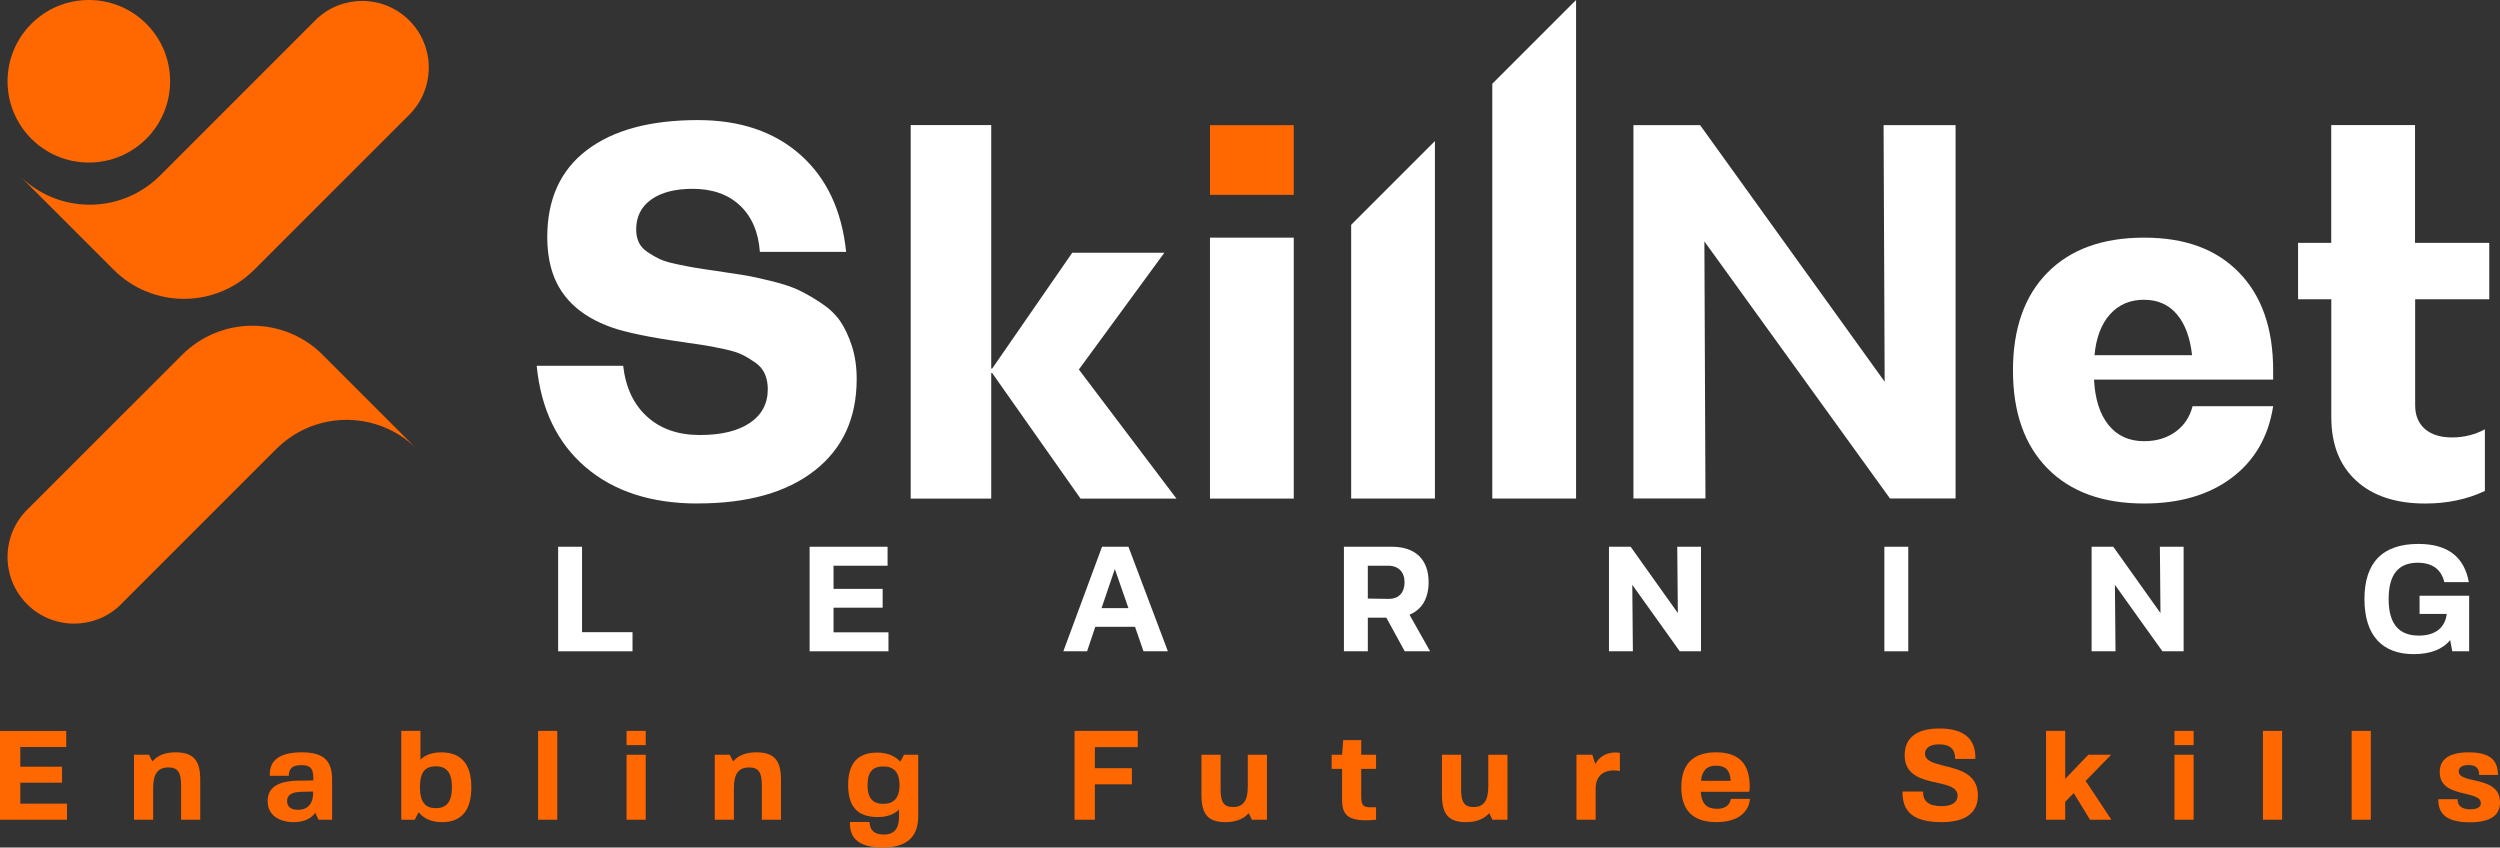 <svg xmlns="http://www.w3.org/2000/svg" id="Layer_2" data-name="Layer 2" viewBox="0 0 1562.78 529.8"><rect x="0" y="0" width="1562.78" height="529.8" fill="#333333" stroke="none"/><defs><style>      .cls-1 {        fill: #fff;      }      .cls-2 {        fill: #ff6800;      }    </style></defs><g id="Layer_1-2" data-name="Layer 1"><g><g><g><g><path class="cls-2" d="m12.13,109.72l43.94,43.94,14.92,14.92c24.31,24.31,63.65,24.31,87.95,0l96.91-96.87c16.24-16.28,16.24-42.65,0-58.93-8.14-8.14-18.81-12.19-29.45-12.19-10.32,0-20.68,3.82-28.67,11.45-.23.27-.47.55-.74.78l-91.85,91.85-5.22,5.22c-.47.47-.93.9-1.4,1.32-24.38,22.83-62.63,22.32-86.39-1.48Z"></path><circle class="cls-2" cx="55.53" cy="50.81" r="50.81"></circle></g><path class="cls-2" d="m260.62,280.71l-43.94-43.94-14.92-14.92c-24.31-24.31-63.65-24.31-87.95,0l-96.91,96.87c-16.24,16.28-16.24,42.65,0,58.93,8.14,8.14,18.81,12.19,29.45,12.19,10.32,0,20.68-3.82,28.67-11.45.23-.27.47-.55.74-.78l91.85-91.85,5.22-5.22c.47-.47.93-.9,1.4-1.32,24.38-22.83,62.63-22.32,86.39,1.48Z"></path></g><g><path class="cls-1" d="m727.86,157.98l-53.45,73,61,80.69h-59.96l-55.23-78.47h-.59v78.47h-50.34V78.18h50.34v152.21h.59l50.05-72.4h57.59Z"></path><path class="cls-1" d="m436.22,314.75c-29.06,0-52.44-7.57-70.16-22.72-17.71-15.14-27.9-36.27-30.57-63.38h54.06c1.54,13.55,6.52,24.16,14.94,31.8,8.42,7.65,19.41,11.48,32.96,11.48s23.77-2.52,31.26-7.55,11.24-12.07,11.24-21.1c0-3.49-.59-6.62-1.77-9.4-1.18-2.77-3.14-5.13-5.85-7.09-2.72-1.95-5.42-3.59-8.09-4.93-2.67-1.33-6.37-2.51-11.09-3.54-4.72-1.02-8.81-1.82-12.24-2.39-3.44-.56-8.09-1.26-13.94-2.08-20.33-2.87-35.12-5.9-44.36-9.09-20.74-7.29-33.48-19.81-38.2-37.58-1.54-5.75-2.31-12.06-2.31-18.95,0-23.72,8.24-41.84,24.72-54.37,16.48-12.53,39.61-18.79,69.39-18.79,26.49,0,47.9,7.27,64.23,21.79,16.33,14.53,25.82,34.73,28.49,60.61h-53.91c-.92-12.42-5.08-22.1-12.48-29.03s-17.25-10.4-29.57-10.4c-10.99,0-19.61,2.23-25.88,6.7-6.27,4.47-9.4,10.7-9.4,18.71,0,2.98.54,5.65,1.62,8.01,1.08,2.36,2.93,4.42,5.54,6.16,2.62,1.75,5.11,3.18,7.47,4.31,2.36,1.13,5.85,2.18,10.47,3.16,4.62.98,8.42,1.72,11.4,2.23,2.98.51,7.39,1.18,13.24,2,7.5,1.13,13.35,2.03,17.56,2.69,4.21.67,9.86,1.87,16.94,3.62,7.09,1.75,12.73,3.59,16.94,5.54,4.21,1.95,8.93,4.65,14.17,8.09,5.24,3.44,9.29,7.27,12.17,11.47,2.87,4.21,5.32,9.4,7.32,15.56,2,6.16,3,13.04,3,20.64,0,24.44-8.75,43.51-26.26,57.22-17.51,13.71-41.87,20.56-73.08,20.56Z"></path><rect class="cls-2" x="756.37" y="78.23" width="52.37" height="43.59"></rect><rect class="cls-1" x="756.37" y="148.56" width="52.37" height="163.11"></rect><polygon class="cls-1" points="896.99 88.18 896.99 311.66 844.63 311.66 844.63 140.54 896.99 88.18"></polygon><path class="cls-1" d="m1420.97,231.58v5.7h-111.97c.62,12.22,3.64,21.69,9.09,28.42,5.44,6.73,12.83,10.09,22.18,10.09,7.7,0,14.25-1.95,19.64-5.85,5.39-3.9,8.96-9.24,10.7-16.02h50.37c-2.98,19.1-11.6,34.01-25.88,44.74-14.27,10.73-32.55,16.09-54.83,16.09-25.88,0-46-7.32-60.38-21.95-14.38-14.63-21.56-35.04-21.56-61.22s7.18-46.57,21.56-61.15c14.37-14.58,34.5-21.87,60.38-21.87s45.28,7.29,59.45,21.87c14.17,14.58,21.26,34.96,21.26,61.15Zm-80.71-44.2c-8.73,0-15.81,3.03-21.26,9.09-5.44,6.06-8.68,14.58-9.7,25.57h60.99c-1.23-11.09-4.41-19.64-9.55-25.64-5.14-6.01-11.96-9.01-20.49-9.01Z"></path><polygon class="cls-1" points="985.22 0 985.22 311.66 932.85 311.66 932.85 52.36 981.82 3.4 983.52 1.7 985.22 0"></polygon><path class="cls-1" d="m1509.74,187.08v66.19c0,6.4,2.03,11.35,6.1,14.9,4.14,3.55,9.77,5.28,17.01,5.28s14.21-1.69,20.48-5.08v38.53c-11.13,5.26-23.55,7.86-37.29,7.86-18.4,0-32.75-4.76-43.14-14.26-10.39-9.52-15.57-22.71-15.57-39.67v-73.75h-20.78v-35.28h20.73v-73.63h52.38v73.63h46.41v35.28h-46.34Z"></path><path class="cls-1" d="m1062.76,78.23l115.36,160.37-.67-160.37h45.01v233.38h-41.01l-116.02-160.7.67,160.7h-45.01V78.23h41.67Z"></path></g><g><path class="cls-1" d="m363.84,341.78v53.4h31.55v11.95h-46.49v-65.35h14.94Z"></path><path class="cls-1" d="m554.83,341.78v11.86h-33.79v14.47h30.71v11.76h-30.71v15.4h34.35v11.86h-49.29v-65.35h48.73Z"></path><path class="cls-1" d="m730.05,407.13h-15.22l-5.32-15.31h-24.83l-5.13,15.31h-14.84l24.18-65.35h16.52l24.65,65.35Zm-24.65-26.98l-8.5-24.46-8.31,24.46h16.8Z"></path><path class="cls-1" d="m840.11,341.78h29.97c14.75,0,22.96,8.03,22.96,22.12,0,10.18-4.2,17.18-11.95,20.35l12.88,22.87h-15.87l-11.48-21h-11.58v21h-14.94v-65.35Zm27.91,32.58c6.53.09,9.99-4.11,9.99-10.36s-3.64-10.36-10.18-10.36h-12.79v20.54l12.98.19Z"></path><path class="cls-1" d="m1019.34,341.78l29.5,41.45-.37-41.45h14.84v65.35h-13.26l-29.69-41.54.37,41.54h-14.94v-65.35h13.54Z"></path><path class="cls-1" d="m1192.88,341.78v65.35h-14.94v-65.35h14.94Z"></path><path class="cls-1" d="m1321.04,341.78l29.5,41.45-.37-41.45h14.84v65.35h-13.26l-29.69-41.54.37,41.54h-14.94v-65.35h13.54Z"></path><path class="cls-1" d="m1543.5,407.13h-10.55l-1.31-7c-4.76,5.79-12.42,8.78-22.78,8.78-19.6,0-30.81-11.58-30.81-34.45s11.39-34.45,33.7-34.45c18.3,0,28.66,8.03,31.55,23.9h-15.31c-1.87-7.84-7.38-12.14-16.62-12.14-12.14,0-18.2,7.38-18.2,22.68s6.16,22.87,18.86,22.87c10.36,0,16.43-4.95,17.46-13.54h-16.99v-11.39h30.99v34.73Z"></path></g></g><g><path class="cls-2" d="m41.41,456.89v10.08H12.69v12.3h26.1v10H12.69v13.09h29.19v10.08H0v-55.53h41.41Z"></path><path class="cls-2" d="m105.27,479.74c-6.43,0-9.52,3.73-9.52,12.77v19.91h-11.98v-40.62h9.36l2.14,4.2c2.94-3.57,7.62-5.71,14.44-5.71,11.03,0,15.47,4.84,15.47,17.06v25.07h-11.98v-21.58c0-7.62-1.75-11.11-7.93-11.11Z"></path><path class="cls-2" d="m188.34,478.31c-5.24,0-7.69,1.75-7.85,6.66h-11.82c-.48-9.76,6.27-14.68,19.99-14.68s18.96,5.24,18.96,17.13v24.99h-8.49l-2.06-4.28c-2.54,3.41-6.74,5.79-13.41,5.79-8.33,0-16.34-3.73-16.34-13.17,0-8.65,6.66-12.69,19.99-12.77,2.62,0,5.47,0,8.57-.16v-1.19c0-6.19-1.75-8.33-7.54-8.33Zm-2.06,27.92c6.98,0,9.76-5,9.44-11.42-2.62.08-5,.08-7.38.16-6.11.16-8.88,1.98-8.88,5.79,0,3.57,2.38,5.47,6.82,5.47Z"></path><path class="cls-2" d="m250.85,512.42v-55.53h11.98v17.93c2.94-2.78,7.14-4.52,12.93-4.52,12.93,0,18.88,7.77,18.88,21.82s-5.79,21.82-18.33,21.82c-6.82,0-11.5-2.38-14.6-6.19l-2.46,4.68h-8.41Zm21.58-7.22c6.74,0,10.08-3.97,10.08-13.09s-3.33-13.09-10-13.09-10,3.49-10,13.09,3.57,13.09,9.92,13.09Z"></path><path class="cls-2" d="m336.37,456.89h11.98v55.53h-11.98v-55.53Z"></path><path class="cls-2" d="m391.67,456.89h11.98v8.88h-11.98v-8.88Zm0,14.91h11.98v40.62h-11.98v-40.62Z"></path><path class="cls-2" d="m468.3,479.74c-6.43,0-9.52,3.73-9.52,12.77v19.91h-11.98v-40.62h9.36l2.14,4.2c2.94-3.57,7.62-5.71,14.44-5.71,11.03,0,15.47,4.84,15.47,17.06v25.07h-11.98v-21.58c0-7.62-1.75-11.11-7.93-11.11Z"></path><path class="cls-2" d="m530.18,490.77c0-13.41,5.79-20.31,18.17-20.31,6.98,0,11.5,2.46,14.44,5.71l2.3-4.36h8.89v38.4c0,13.09-7.3,19.59-22.05,19.59s-21.02-5.55-20.63-15.95h12.22c.32,5.79,3.81,7.85,8.96,7.85,5.71,0,9.36-2.78,9.52-10.87v-4.76c-2.86,2.78-7.14,4.68-13.25,4.68-12.85,0-18.56-6.66-18.56-19.99Zm21.97,11.74c6.19,0,10.15-3.25,10.15-11.74s-3.97-11.66-10.15-11.66-9.84,2.93-9.84,11.66,3.81,11.74,9.84,11.74Z"></path><path class="cls-2" d="m671.71,456.89h39.51v10.15h-26.81v13.17h23.16v10.08h-23.16v22.13h-12.69v-55.53Z"></path><path class="cls-2" d="m791.98,512.42h-9.36l-2.06-4.12c-3.01,3.49-7.62,5.63-14.44,5.63-10.79,0-15.07-4.76-15.07-17.06v-25.07h11.98v21.82c0,7.38,1.75,10.87,7.7,10.87,6.27,0,9.28-3.73,9.28-12.77v-19.91h11.98v40.62Z"></path><path class="cls-2" d="m838.95,499.33v-18.72h-6.51v-8.81h6.51l.71-9.12h11.26v9.12h9.28v8.81h-9.28v17.06c0,6.27,1.59,7.06,6.74,6.98h2.54v7.77c-19.36,1.98-21.26-4.28-21.26-13.09Z"></path><path class="cls-2" d="m942.32,512.42h-9.36l-2.06-4.12c-3.01,3.49-7.62,5.63-14.44,5.63-10.79,0-15.07-4.76-15.07-17.06v-25.07h11.98v21.82c0,7.38,1.75,10.87,7.7,10.87,6.27,0,9.28-3.73,9.28-12.77v-19.91h11.98v40.62Z"></path><path class="cls-2" d="m997.45,492.99v19.44h-11.98v-40.62h9.92l1.82,5.79c2.38-4.12,6.35-7.22,12.77-7.22,1.27,0,1.9.16,2.62.32v11.26c-7.85-1.43-15.15,1.27-15.15,11.03Z"></path><path class="cls-2" d="m1072.98,513.93c-15.15,0-21.97-7.85-21.97-21.82s6.9-21.82,21.74-21.82,21.02,7.77,21.02,21.42c0,1.11,0,2.38-.4,3.25h-30.22c.56,7.7,3.81,10.63,10.23,10.63,4.6,0,7.77-1.83,8.65-6.19h11.9c-.71,8.57-8.01,14.52-20.94,14.52Zm8.88-25.86c-.32-6.35-3.01-9.44-9.12-9.44-5.71,0-8.65,2.86-9.44,9.44h18.56Z"></path><path class="cls-2" d="m1212.37,455.38c15.87,0,22.77,6.9,22.45,19.04h-12.61c0-5.95-3.01-9.12-10.07-9.12-5.55,0-8.81,2.22-8.81,5.79,0,11.26,33.08,3.49,33.08,26.1,0,10.71-7.38,16.74-22.69,16.74-17.13,0-24.67-6.11-24.43-19.12h12.85c-.16,5.79,3.25,9.12,11.42,9.12,6.74,0,10.15-2.38,10.15-6.5,0-12.3-33.08-3.17-33.08-25.31,0-11.03,7.62-16.74,21.74-16.74Z"></path><path class="cls-2" d="m1279.01,456.89h11.98v29.99l14.44-15.07h14.28l-15.95,16.34,16.1,24.28h-13.33l-10.23-16.66-5.32,5.47v11.19h-11.98v-55.53Z"></path><path class="cls-2" d="m1359.29,456.89h11.98v8.88h-11.98v-8.88Zm0,14.91h11.98v40.62h-11.98v-40.62Z"></path><path class="cls-2" d="m1414.59,456.89h11.98v55.53h-11.98v-55.53Z"></path><path class="cls-2" d="m1470.04,456.89h11.98v55.53h-11.98v-55.53Z"></path><path class="cls-2" d="m1543.18,470.3c12.77,0,18.33,4.44,18.33,14.12h-11.74c-.08-3.97-1.67-6.19-6.82-6.19-4.2,0-5.95,1.75-5.95,3.97,0,8.25,25.78,2.22,25.78,19.36,0,8.41-6.35,12.46-18.88,12.46-13.64,0-19.91-4.68-19.67-14.44h12.06c-.16,3.57,1.98,6.35,7.93,6.35,4.44,0,6.58-1.43,6.58-3.89,0-8.49-25.7-2.7-25.7-19.36,0-8.01,5.87-12.38,18.09-12.38Z"></path></g></g></g></svg>
